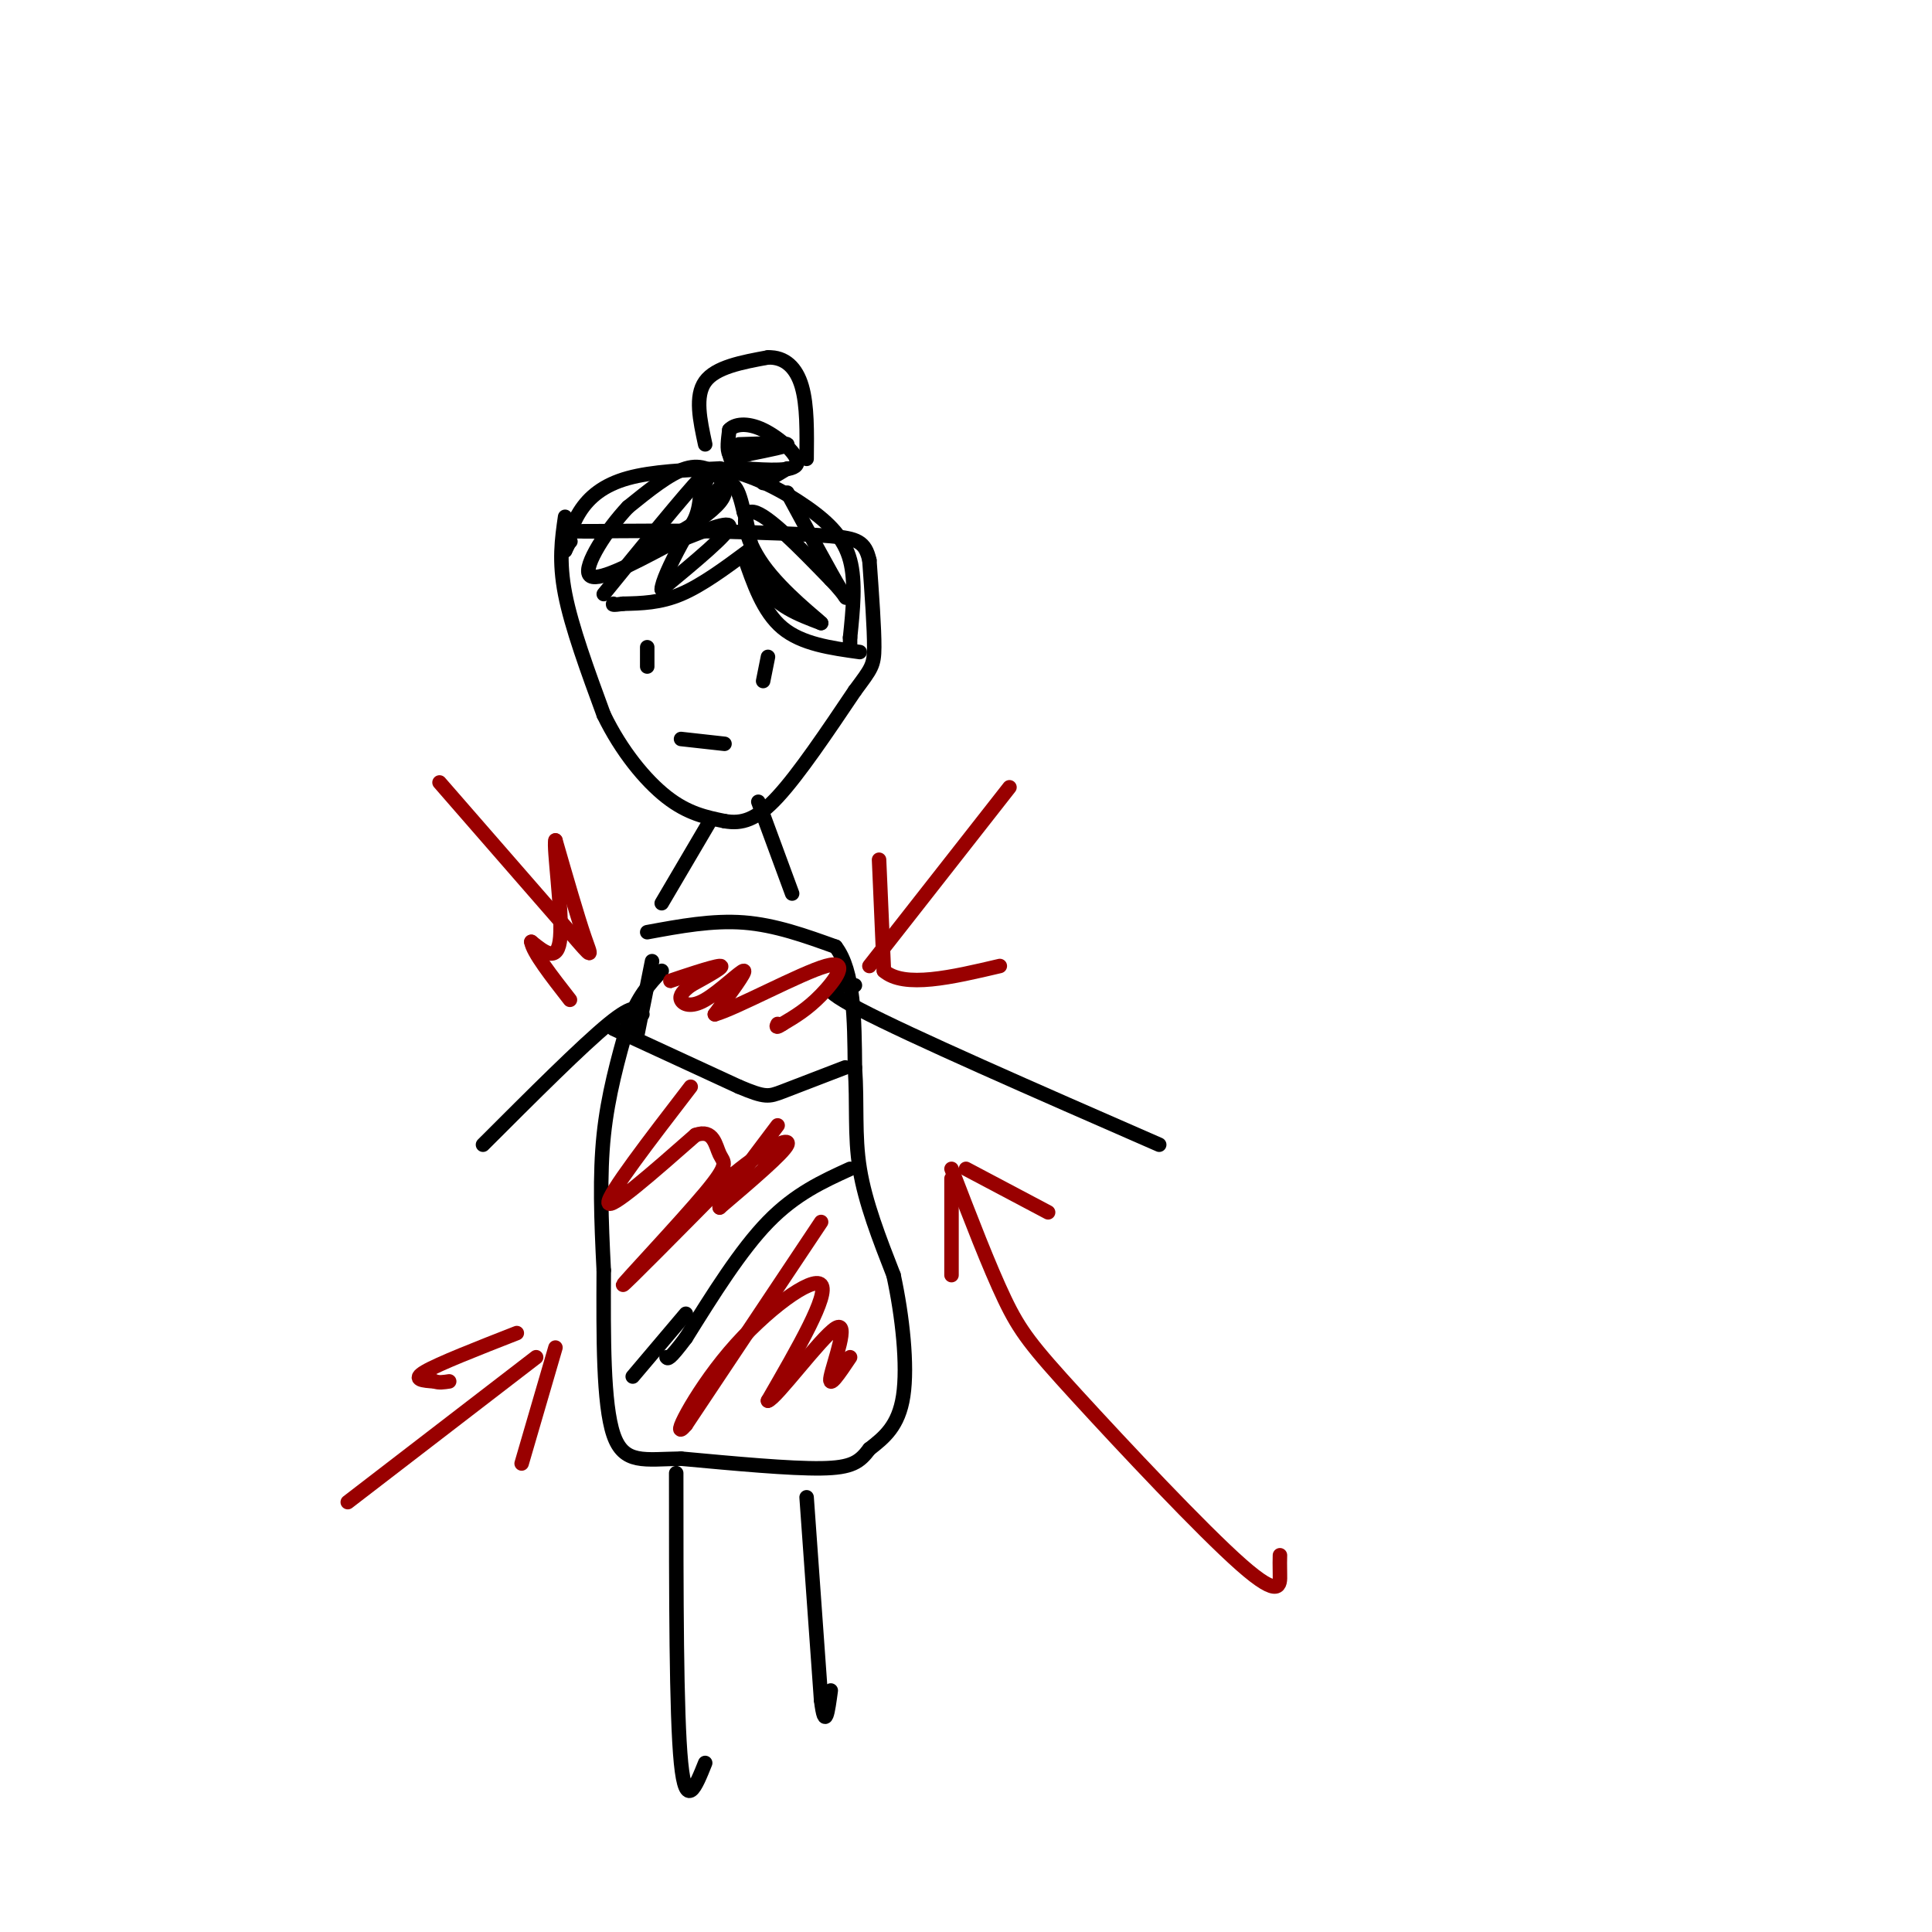 <svg viewBox='0 0 400 400' version='1.1' xmlns='http://www.w3.org/2000/svg' xmlns:xlink='http://www.w3.org/1999/xlink'><g fill='none' stroke='#000000' stroke-width='3' stroke-linecap='round' stroke-linejoin='round'><path d='M117,107c-0.667,4.583 -1.333,9.167 0,16c1.333,6.833 4.667,15.917 8,25'/><path d='M125,148c3.600,7.444 8.600,13.556 13,17c4.400,3.444 8.200,4.222 12,5'/><path d='M150,170c3.600,0.644 6.600,-0.244 11,-5c4.400,-4.756 10.200,-13.378 16,-22'/><path d='M177,143c3.422,-4.622 3.978,-5.178 4,-9c0.022,-3.822 -0.489,-10.911 -1,-18'/><path d='M180,116c-0.867,-3.867 -2.533,-4.533 -8,-5c-5.467,-0.467 -14.733,-0.733 -24,-1'/><path d='M148,110c-8.500,-0.167 -17.750,-0.083 -27,0'/><path d='M121,110c-3.667,0.000 0.667,0.000 5,0'/><path d='M155,114c-4.833,3.583 -9.667,7.167 -14,9c-4.333,1.833 -8.167,1.917 -12,2'/><path d='M129,125c-2.333,0.333 -2.167,0.167 -2,0'/><path d='M154,115c2.000,5.833 4.000,11.667 8,15c4.000,3.333 10.000,4.167 16,5'/><path d='M118,112c0.000,0.000 0.100,0.100 0.1,0.1'/><path d='M118,112c0.000,0.000 -1.000,2.000 -1,2'/><path d='M117,114c0.155,-1.107 1.042,-4.875 3,-8c1.958,-3.125 4.988,-5.607 10,-7c5.012,-1.393 12.006,-1.696 19,-2'/><path d='M149,97c6.476,1.036 13.167,4.625 18,8c4.833,3.375 7.810,6.536 9,11c1.190,4.464 0.595,10.232 0,16'/><path d='M176,132c0.000,3.000 0.000,2.500 0,2'/><path d='M146,92c-1.083,-5.000 -2.167,-10.000 0,-13c2.167,-3.000 7.583,-4.000 13,-5'/><path d='M159,74c3.533,-0.111 5.867,2.111 7,6c1.133,3.889 1.067,9.444 1,15'/><path d='M158,100c0.000,0.000 5.000,-3.000 5,-3'/><path d='M153,92c4.833,-0.167 9.667,-0.333 10,0c0.333,0.333 -3.833,1.167 -8,2'/><path d='M155,94c-2.133,0.533 -3.467,0.867 -4,0c-0.533,-0.867 -0.267,-2.933 0,-5'/><path d='M151,89c1.036,-1.179 3.625,-1.625 7,0c3.375,1.625 7.536,5.321 7,7c-0.536,1.679 -5.768,1.339 -11,1'/><path d='M154,97c-2.333,-0.333 -2.667,-1.667 -3,-3'/><path d='M125,123c8.333,-10.250 16.667,-20.500 20,-24c3.333,-3.500 1.667,-0.250 0,3'/><path d='M145,102c-0.119,2.060 -0.417,5.708 -3,8c-2.583,2.292 -7.452,3.226 -8,3c-0.548,-0.226 3.226,-1.613 7,-3'/><path d='M141,110c2.821,-1.577 6.375,-4.021 8,-6c1.625,-1.979 1.322,-3.494 0,-5c-1.322,-1.506 -3.663,-3.002 -7,-2c-3.337,1.002 -7.668,4.501 -12,8'/><path d='M130,105c-4.356,4.622 -9.244,12.178 -8,14c1.244,1.822 8.622,-2.089 16,-6'/><path d='M138,113c6.000,-2.400 13.000,-5.400 13,-4c0.000,1.400 -7.000,7.200 -14,13'/><path d='M137,122c0.000,-2.600 7.000,-15.600 11,-20c4.000,-4.400 5.000,-0.200 6,4'/><path d='M154,106c1.289,3.600 1.511,10.600 4,15c2.489,4.400 7.244,6.200 12,8'/><path d='M170,129c-0.548,-0.655 -7.917,-6.292 -12,-12c-4.083,-5.708 -4.881,-11.488 -2,-11c2.881,0.488 9.440,7.244 16,14'/><path d='M172,120c3.422,3.511 3.978,5.289 2,2c-1.978,-3.289 -6.489,-11.644 -11,-20'/><path d='M134,134c0.000,0.000 0.000,4.000 0,4'/><path d='M159,136c0.000,0.000 -1.000,5.000 -1,5'/><path d='M141,153c0.000,0.000 9.000,1.000 9,1'/><path d='M147,170c0.000,0.000 -10.000,17.000 -10,17'/><path d='M157,166c0.000,0.000 7.000,19.000 7,19'/><path d='M134,193c6.750,-1.250 13.500,-2.500 20,-2c6.500,0.500 12.750,2.750 19,5'/><path d='M173,196c3.833,5.000 3.917,15.000 4,25'/><path d='M177,221c0.533,7.578 -0.133,14.022 1,21c1.133,6.978 4.067,14.489 7,22'/><path d='M185,264c1.844,8.489 2.956,18.711 2,25c-0.956,6.289 -3.978,8.644 -7,11'/><path d='M180,300c-2.022,2.689 -3.578,3.911 -10,4c-6.422,0.089 -17.711,-0.956 -29,-2'/><path d='M141,302c-7.533,0.089 -11.867,1.311 -14,-5c-2.133,-6.311 -2.067,-20.156 -2,-34'/><path d='M125,263c-0.533,-10.489 -0.867,-19.711 0,-28c0.867,-8.289 2.933,-15.644 5,-23'/><path d='M130,212c2.000,-5.667 4.500,-8.333 7,-11'/><path d='M135,199c0.000,0.000 -3.000,15.000 -3,15'/><path d='M140,305c0.000,25.000 0.000,50.000 1,60c1.000,10.000 3.000,5.000 5,0'/><path d='M167,310c0.000,0.000 3.000,42.000 3,42'/><path d='M170,352c0.833,6.667 1.417,2.333 2,-2'/><path d='M177,204c-4.750,-0.250 -9.500,-0.500 1,5c10.500,5.500 36.250,16.750 62,28'/><path d='M133,210c-0.750,-1.250 -1.500,-2.500 -7,2c-5.500,4.500 -15.750,14.750 -26,25'/><path d='M127,213c0.000,0.000 26.000,12.000 26,12'/><path d='M153,225c5.467,2.311 6.133,2.089 9,1c2.867,-1.089 7.933,-3.044 13,-5'/><path d='M176,242c-5.667,2.583 -11.333,5.167 -17,11c-5.667,5.833 -11.333,14.917 -17,24'/><path d='M142,277c-3.500,4.667 -3.750,4.333 -4,4'/><path d='M131,285c0.000,0.000 11.000,-13.000 11,-13'/></g>
<g fill='none' stroke='#990000' stroke-width='3' stroke-linecap='round' stroke-linejoin='round'><path d='M142,202c-2.511,0.844 -5.022,1.689 -3,1c2.022,-0.689 8.578,-2.911 10,-3c1.422,-0.089 -2.289,1.956 -6,4'/><path d='M143,204c-1.537,1.174 -2.381,2.108 -2,3c0.381,0.892 1.987,1.740 5,0c3.013,-1.740 7.432,-6.069 8,-6c0.568,0.069 -2.716,4.534 -6,9'/><path d='M148,210c4.238,-1.155 17.833,-8.542 23,-10c5.167,-1.458 1.905,3.012 -1,6c-2.905,2.988 -5.452,4.494 -8,6'/><path d='M162,212c-1.500,1.000 -1.250,0.500 -1,0'/><path d='M143,225c-8.583,11.167 -17.167,22.333 -17,24c0.167,1.667 9.083,-6.167 18,-14'/><path d='M144,235c3.754,-1.368 4.140,2.211 5,4c0.860,1.789 2.193,1.789 -3,8c-5.193,6.211 -16.912,18.632 -17,19c-0.088,0.368 11.456,-11.316 23,-23'/><path d='M152,243c6.644,-5.489 11.756,-7.711 11,-6c-0.756,1.711 -7.378,7.356 -14,13'/><path d='M149,250c-0.333,-0.667 5.833,-8.833 12,-17'/><path d='M170,253c0.000,0.000 -28.000,42.000 -28,42'/><path d='M142,295c-3.560,4.226 1.542,-6.208 9,-15c7.458,-8.792 17.274,-15.940 19,-14c1.726,1.940 -4.637,12.970 -11,24'/><path d='M159,290c1.571,-0.321 11.000,-13.125 14,-15c3.000,-1.875 -0.429,7.179 -1,10c-0.571,2.821 1.714,-0.589 4,-4'/><path d='M111,281c0.000,0.000 -39.000,30.000 -39,30'/><path d='M107,276c-8.083,3.167 -16.167,6.333 -19,8c-2.833,1.667 -0.417,1.833 2,2'/><path d='M90,286c0.833,0.333 1.917,0.167 3,0'/><path d='M115,279c0.000,0.000 -7.000,24.000 -7,24'/><path d='M180,200c0.000,0.000 29.000,-37.000 29,-37'/><path d='M182,178c0.000,0.000 1.000,23.000 1,23'/><path d='M183,201c4.167,3.667 14.083,1.333 24,-1'/><path d='M91,162c0.000,0.000 27.000,31.000 27,31'/><path d='M118,193c5.133,5.933 4.467,5.267 3,1c-1.467,-4.267 -3.733,-12.133 -6,-20'/><path d='M115,174c-0.444,1.289 1.444,14.511 1,20c-0.444,5.489 -3.222,3.244 -6,1'/><path d='M110,195c0.333,2.167 4.167,7.083 8,12'/><path d='M197,242c3.917,10.185 7.834,20.370 11,27c3.166,6.630 5.581,9.705 15,20c9.419,10.295 25.844,27.810 34,35c8.156,7.190 8.045,4.054 8,2c-0.045,-2.054 -0.022,-3.027 0,-4'/><path d='M197,244c0.000,0.000 0.000,20.000 0,20'/><path d='M200,242c0.000,0.000 17.000,9.000 17,9'/></g>
</svg>